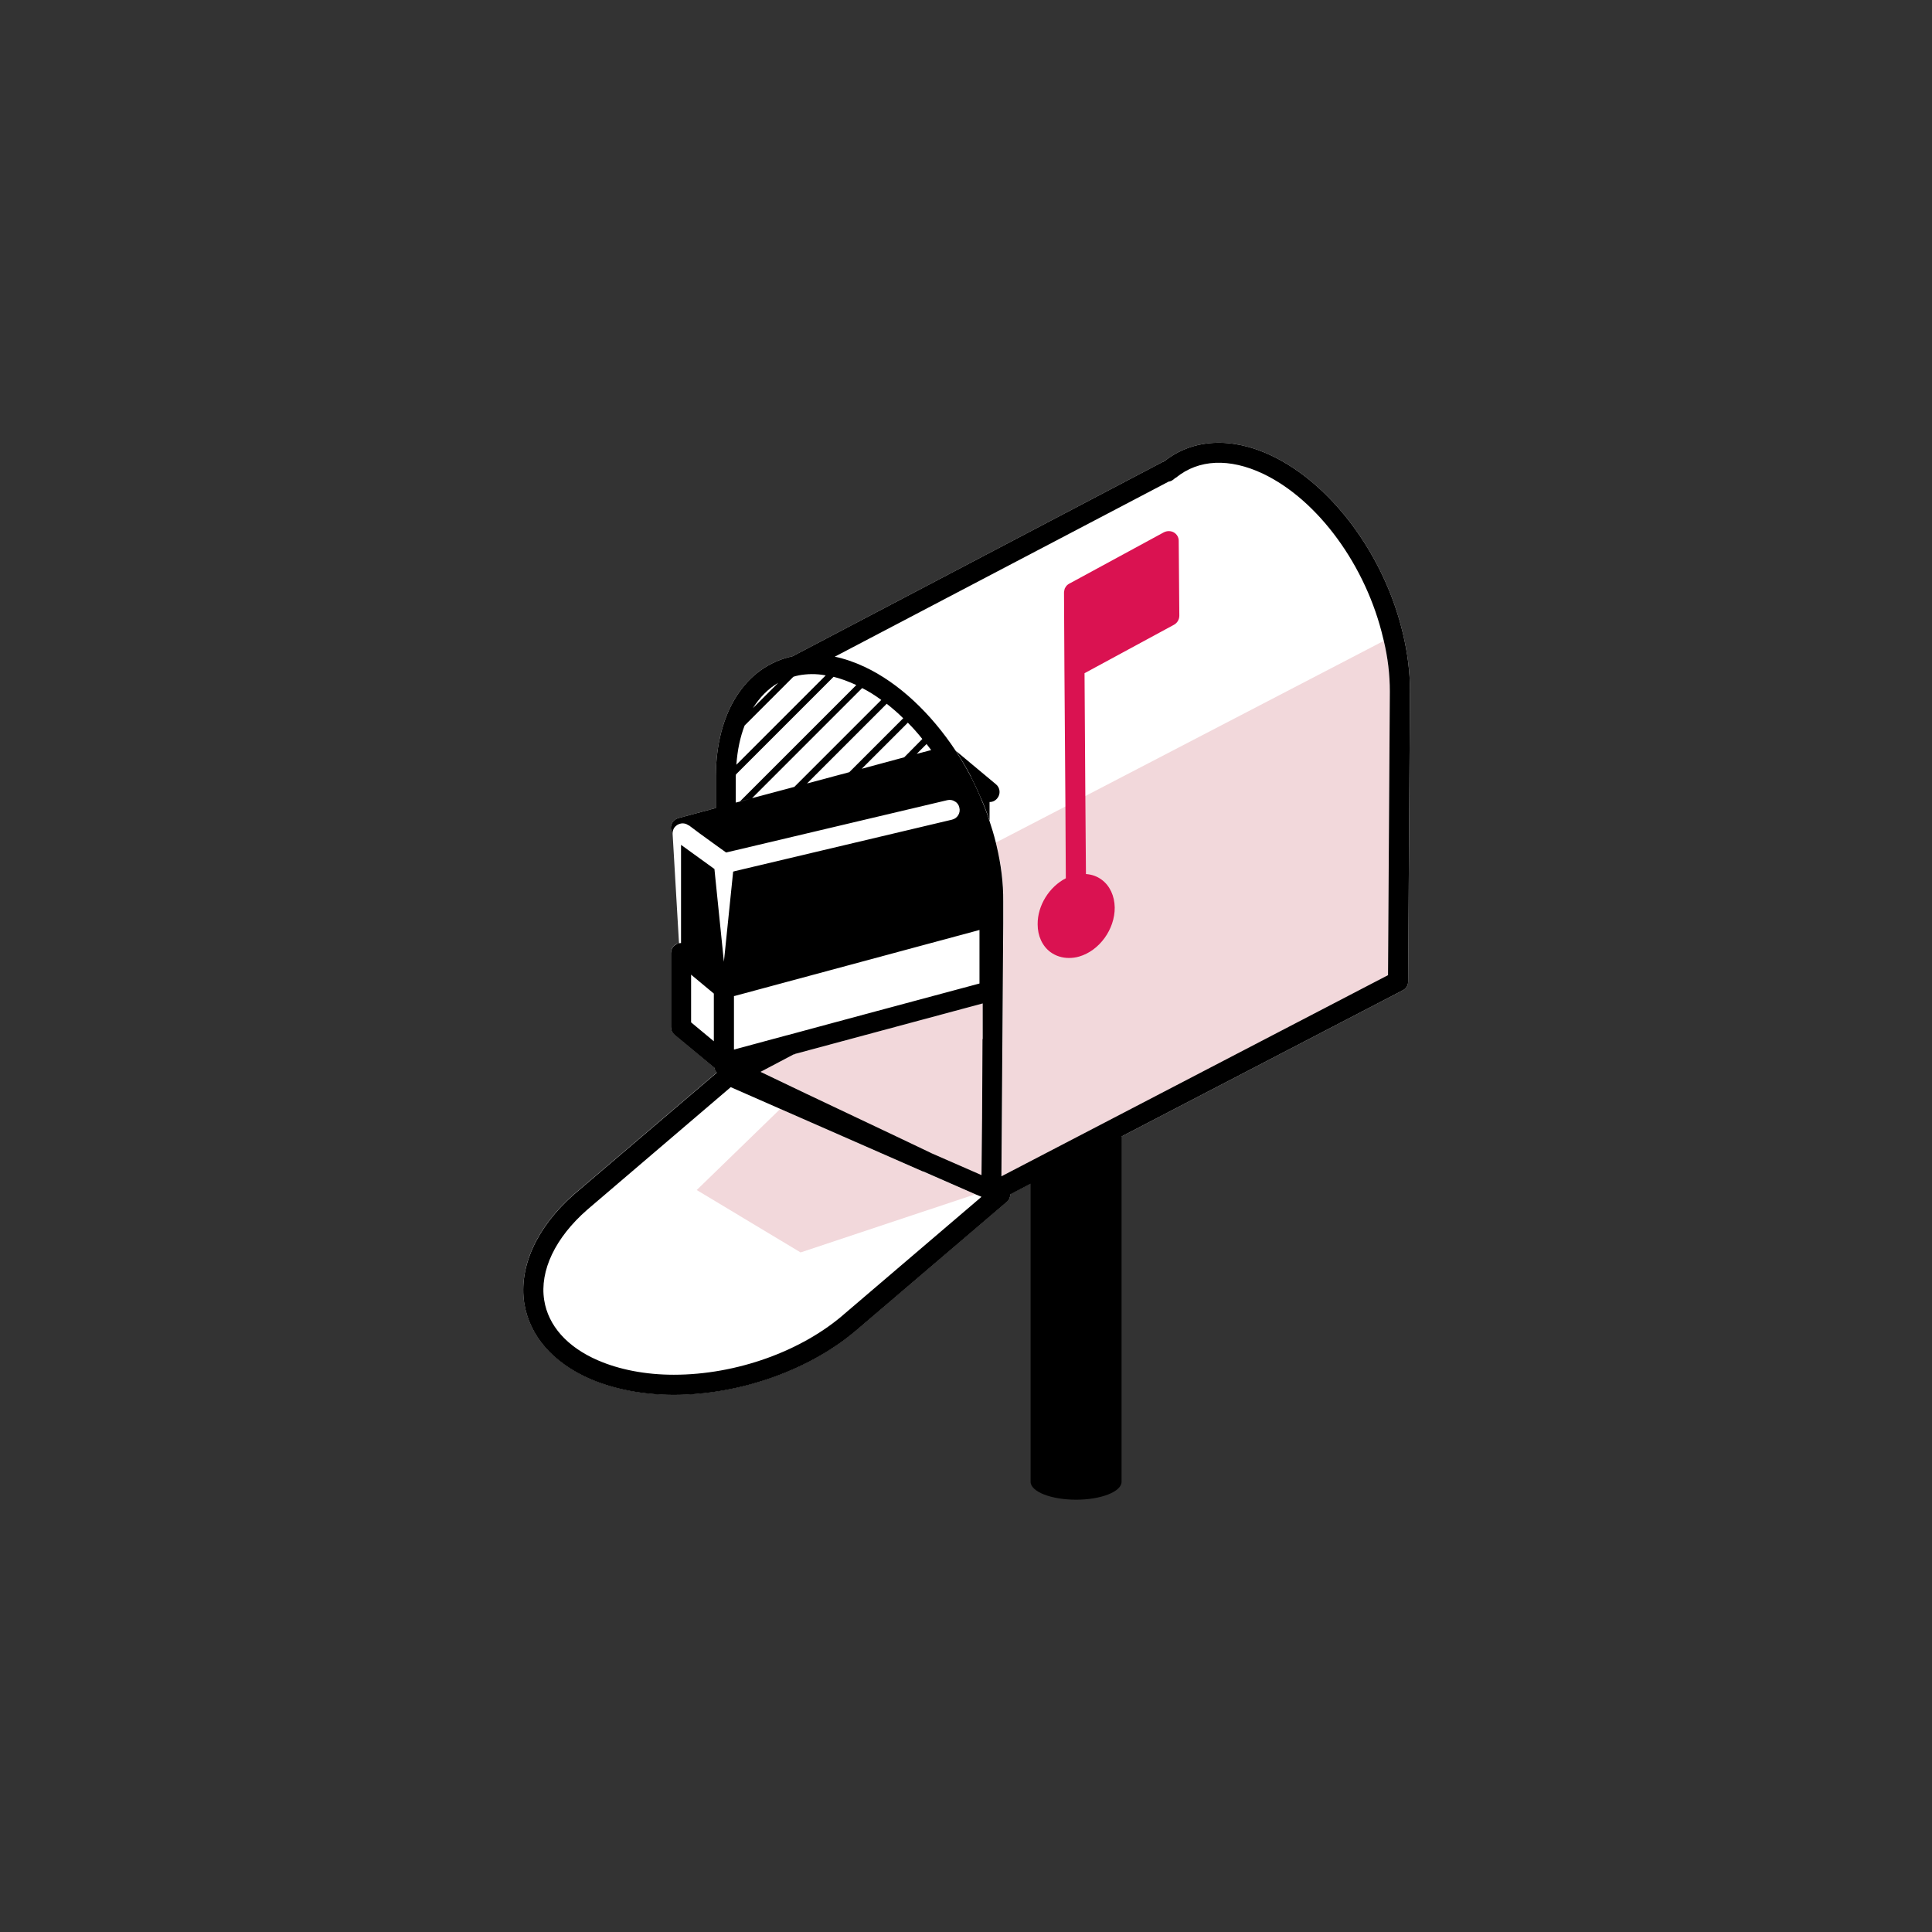<?xml version="1.0" encoding="UTF-8"?>
<svg xmlns="http://www.w3.org/2000/svg" width="96" height="96" viewBox="0 0 96 96" fill="none">
  <rect x="0" y="0" width="96" height="96" fill="#333333" stroke="none"/>
  <g clip-path="url(#clip0_39916_196624)">
    <path d="M55.73 56.47L69.7 49.21C69.87 49.13 69.97 48.96 69.97 48.77L70.06 34.29C70.06 33.39 69.94 32.44 69.71 31.48C68.8 27.61 66.18 24.06 63.18 22.64C61.21 21.7 59.27 21.8 57.87 22.91H57.85L57.81 22.95H57.78L39.38 32.61C37.05 33.11 35.59 35.37 35.57 38.55V40.15L33.71 40.65C33.44 40.72 33.28 40.99 33.35 41.26C33.37 41.31 33.39 41.36 33.42 41.4L33.74 46.88C33.68 46.89 33.61 46.9 33.56 46.94C33.53 46.96 33.51 46.98 33.49 47C33.47 47.02 33.45 47.03 33.44 47.05C33.41 47.08 33.39 47.12 33.38 47.16C33.37 47.17 33.37 47.19 33.37 47.2C33.35 47.25 33.34 47.3 33.34 47.35V51.02C33.34 51.17 33.4 51.31 33.52 51.41L35.5 53.05C35.52 53.16 35.56 53.24 35.62 53.29L28.52 59.34C26.67 60.97 25.77 62.94 26.05 64.75C26.31 66.36 27.46 67.69 29.3 68.5C30.5 69.02 31.95 69.3 33.48 69.3C36.82 69.3 40.34 68.03 42.66 66L50.03 59.71C50.14 59.62 50.2 59.48 50.2 59.34L51.21 58.81L55.73 56.46V56.47Z" fill="white"></path>
    <path d="M48.83 49.859L48.82 51.629L48.8 55.559L44.52 56.459L40.11 54.369L37.79 53.259L39.44 52.389H39.46L39.48 52.379L39.5 52.369L48.83 49.859Z" fill="#F2D8DB"></path>
    <path d="M48.8 55.562L48.77 58.392L46.3 57.312L46.24 57.282L44.52 56.462L48.8 55.562Z" fill="#F2D8DB"></path>
    <path d="M48.97 45.102C48.97 45.102 48.9 45.132 48.87 45.162V45.132L48.97 45.102Z" fill="black"></path>
    <path d="M48.97 45.102C48.97 45.102 48.9 45.132 48.87 45.162V45.132L48.97 45.102Z" fill="black"></path>
    <path d="M49.17 39.352V40.772C49.05 40.392 48.9 40.022 48.74 39.652C48.72 39.592 48.7 39.532 48.67 39.482L49.17 39.352Z" fill="black"></path>
    <path d="M49.17 39.35L48.67 39.48C48.54 39.17 48.39 38.87 48.24 38.57L49.17 39.35Z" fill="black"></path>
    <path d="M33.49 47.016C33.49 47.016 33.45 47.046 33.44 47.066C33.44 47.056 33.45 47.056 33.45 47.046C33.46 47.036 33.48 47.016 33.49 47.016Z" fill="black"></path>
    <path d="M48.97 45.102C48.97 45.102 48.9 45.132 48.87 45.162V45.132L48.97 45.102Z" fill="black"></path>
    <path d="M49.55 39.672C49.45 39.792 49.32 39.852 49.17 39.852C49.06 39.852 48.94 39.822 48.85 39.742L48.74 39.653C48.72 39.593 48.7 39.532 48.67 39.483C48.54 39.172 48.39 38.873 48.24 38.572C48.01 38.142 47.76 37.712 47.5 37.312L49.49 38.972C49.7 39.142 49.73 39.462 49.55 39.672Z" fill="black"></path>
    <g style="mix-blend-mode:multiply">
      <path d="M48.46 59.342L39.78 62.232L34.62 59.132L38.77 55.102L45.86 58.212L45.88 58.222L48.46 59.342Z" fill="#F2D8DB"></path>
      <path d="M48.82 51.633L48.8 55.563L48.77 58.393L46.3 57.313L46.24 57.283L44.52 56.463L40.11 54.373L48.82 51.633Z" fill="#F2D8DB"></path>
    </g>
    <path d="M69.06 34.364L68.97 48.464L49.77 58.454L49.86 45.914V44.794C49.87 43.894 49.75 42.944 49.52 41.984C49.51 41.944 49.5 41.904 49.49 41.864L52.94 40.074L53.43 39.814L53.93 39.554L68.76 31.844C68.96 32.684 69.06 33.514 69.06 34.364Z" fill="#F2D8DB"></path>
    <path d="M36.77 39.822H36.76L37.36 39.672L36.77 39.822Z" fill="black"></path>
    <path d="M36.77 39.822H36.76L37.36 39.672L36.77 39.822Z" fill="black"></path>
    <path d="M69.71 31.48C68.8 27.61 66.18 24.06 63.18 22.64C61.21 21.7 59.27 21.8 57.87 22.91H57.85L57.81 22.95H57.78L39.38 32.61C37.05 33.11 35.59 35.37 35.57 38.55V40.15L33.71 40.65C33.44 40.72 33.28 40.99 33.35 41.26C33.37 41.31 33.39 41.37 33.42 41.41C33.42 41.31 33.45 41.21 33.51 41.12C33.68 40.9 33.99 40.84 34.21 41.01H34.23L34.75 41.4L35.55 41.98L36.08 42.36L36.55 42.25L47.07 39.76C47.2 39.73 47.34 39.75 47.44 39.82C47.56 39.88 47.64 39.99 47.67 40.13C47.74 40.4 47.57 40.67 47.3 40.73L36.54 43.28L36.43 43.31L35.97 47.79L35.54 43.58L35.5 43.18L33.84 41.98V46.86C33.74 46.86 33.64 46.89 33.56 46.95C33.53 46.97 33.51 46.99 33.49 47.01C33.47 47.03 33.45 47.04 33.44 47.06C33.41 47.09 33.39 47.13 33.38 47.17C33.37 47.18 33.37 47.2 33.37 47.21C33.35 47.26 33.34 47.31 33.34 47.36V51.03C33.34 51.18 33.4 51.32 33.52 51.42L35.5 53.06C35.52 53.17 35.56 53.25 35.62 53.3L28.52 59.35C26.67 60.98 25.77 62.95 26.05 64.76C26.31 66.37 27.46 67.7 29.3 68.51C30.5 69.03 31.95 69.31 33.48 69.31C36.82 69.31 40.34 68.04 42.66 66.01L50.03 59.72C50.14 59.63 50.2 59.49 50.2 59.35L51.21 58.82V73.63C51.21 74.12 52.23 74.52 53.47 74.52C54.71 74.52 55.73 74.12 55.73 73.63V56.47L69.7 49.21C69.87 49.13 69.97 48.96 69.97 48.77L70.06 34.29C70.06 33.39 69.94 32.44 69.71 31.48ZM35.47 51.74L34.34 50.8V48.43L35.47 49.37V51.74ZM38.67 33.93L37.41 35.19C37.75 34.65 38.17 34.22 38.67 33.93ZM37 36.05L39.42 33.63C39.49 33.6 39.56 33.59 39.64 33.57C39.65 33.57 39.67 33.57 39.68 33.56C40.11 33.48 40.56 33.47 41.03 33.56L36.59 38C36.64 37.28 36.78 36.62 37 36.05ZM36.76 39.83L36.56 39.88V38.55L36.57 38.48L41.42 33.63C41.78 33.72 42.16 33.86 42.55 34.04L36.77 39.82L37.36 39.67L36.76 39.83ZM37.37 39.66L42.84 34.19C43.16 34.35 43.48 34.55 43.79 34.78L39.47 39.1L37.37 39.66ZM40.1 38.93L44.06 34.97C44.34 35.19 44.62 35.43 44.88 35.69L42.2 38.37L40.1 38.93ZM42.82 38.2L45.11 35.91C45.36 36.16 45.6 36.43 45.83 36.72L44.93 37.63L42.82 38.2ZM45.55 37.46L46.04 36.97C46.12 37.07 46.19 37.17 46.27 37.27L45.55 37.46ZM36.47 49.49H36.5L48.67 46.21V48.87L43.53 50.25L41.34 50.84L39.12 51.44H39.11L36.48 52.15H36.47V49.49ZM42 65.25C39.86 67.14 36.59 68.31 33.48 68.31C32.09 68.31 30.78 68.06 29.7 67.59C28.18 66.93 27.24 65.87 27.04 64.6C26.81 63.14 27.59 61.5 29.18 60.11L36.31 54.02L38.77 55.1L45.86 58.21H45.88L48.46 59.34L48.77 59.47L42 65.25ZM48.82 51.63L48.8 55.56L48.77 58.39L46.3 57.31L46.24 57.28L44.52 56.46L40.11 54.37L37.79 53.26L39.44 52.39H39.48L39.5 52.37L48.83 49.86V51.63H48.82ZM68.96 48.46L49.76 58.45L49.85 45.91V44.79C49.86 43.89 49.74 42.94 49.51 41.98C49.5 41.94 49.49 41.9 49.48 41.86C49.39 41.49 49.28 41.13 49.16 40.77C49.04 40.39 48.89 40.02 48.73 39.65C48.71 39.59 48.69 39.53 48.66 39.48C48.53 39.17 48.38 38.87 48.23 38.57C48 38.14 47.75 37.71 47.49 37.31C46.26 35.45 44.67 33.94 42.97 33.14C42.46 32.9 41.96 32.73 41.48 32.63L58.07 23.93C58.15 23.92 58.22 23.89 58.29 23.84L58.4 23.75C58.4 23.75 58.43 23.74 58.44 23.73C59.56 22.82 61.09 22.75 62.76 23.54C65.49 24.84 67.89 28.12 68.73 31.72C68.74 31.76 68.75 31.8 68.76 31.84C68.96 32.68 69.06 33.51 69.06 34.36L68.97 48.46H68.96Z" fill="black"></path>
    <path d="M58.6 30.591C58.6 30.781 58.5 30.951 58.34 31.041L53.89 33.451L53.93 39.551L53.96 43.431C54.25 43.451 54.51 43.541 54.74 43.711C55.15 44.011 55.38 44.521 55.39 45.091C55.4 46.171 54.63 47.241 53.62 47.531C53.45 47.581 53.28 47.601 53.11 47.601C52.78 47.601 52.46 47.501 52.2 47.311C51.79 47.011 51.56 46.501 51.56 45.931C51.55 44.991 52.14 44.061 52.96 43.641L52.94 40.071L52.89 33.171V33.131L52.87 29.441C52.87 29.441 52.88 29.351 52.89 29.311C52.9 29.271 52.91 29.221 52.94 29.191C52.96 29.151 52.98 29.121 53.01 29.091C53.02 29.091 53.03 29.071 53.03 29.071C53.06 29.051 53.09 29.021 53.13 29.001C53.14 28.991 53.16 28.991 53.17 28.981L57.83 26.451C57.99 26.371 58.17 26.371 58.32 26.451C58.48 26.541 58.57 26.701 58.57 26.871L58.6 30.581V30.591Z" fill="#DA1251"></path>
  </g>
  <defs>
    <clipPath id="clip0_39916_196624">
      <rect width="44.06" height="52.52" fill="white" transform="translate(26 22)"></rect>
    </clipPath>
  </defs>
</svg>
